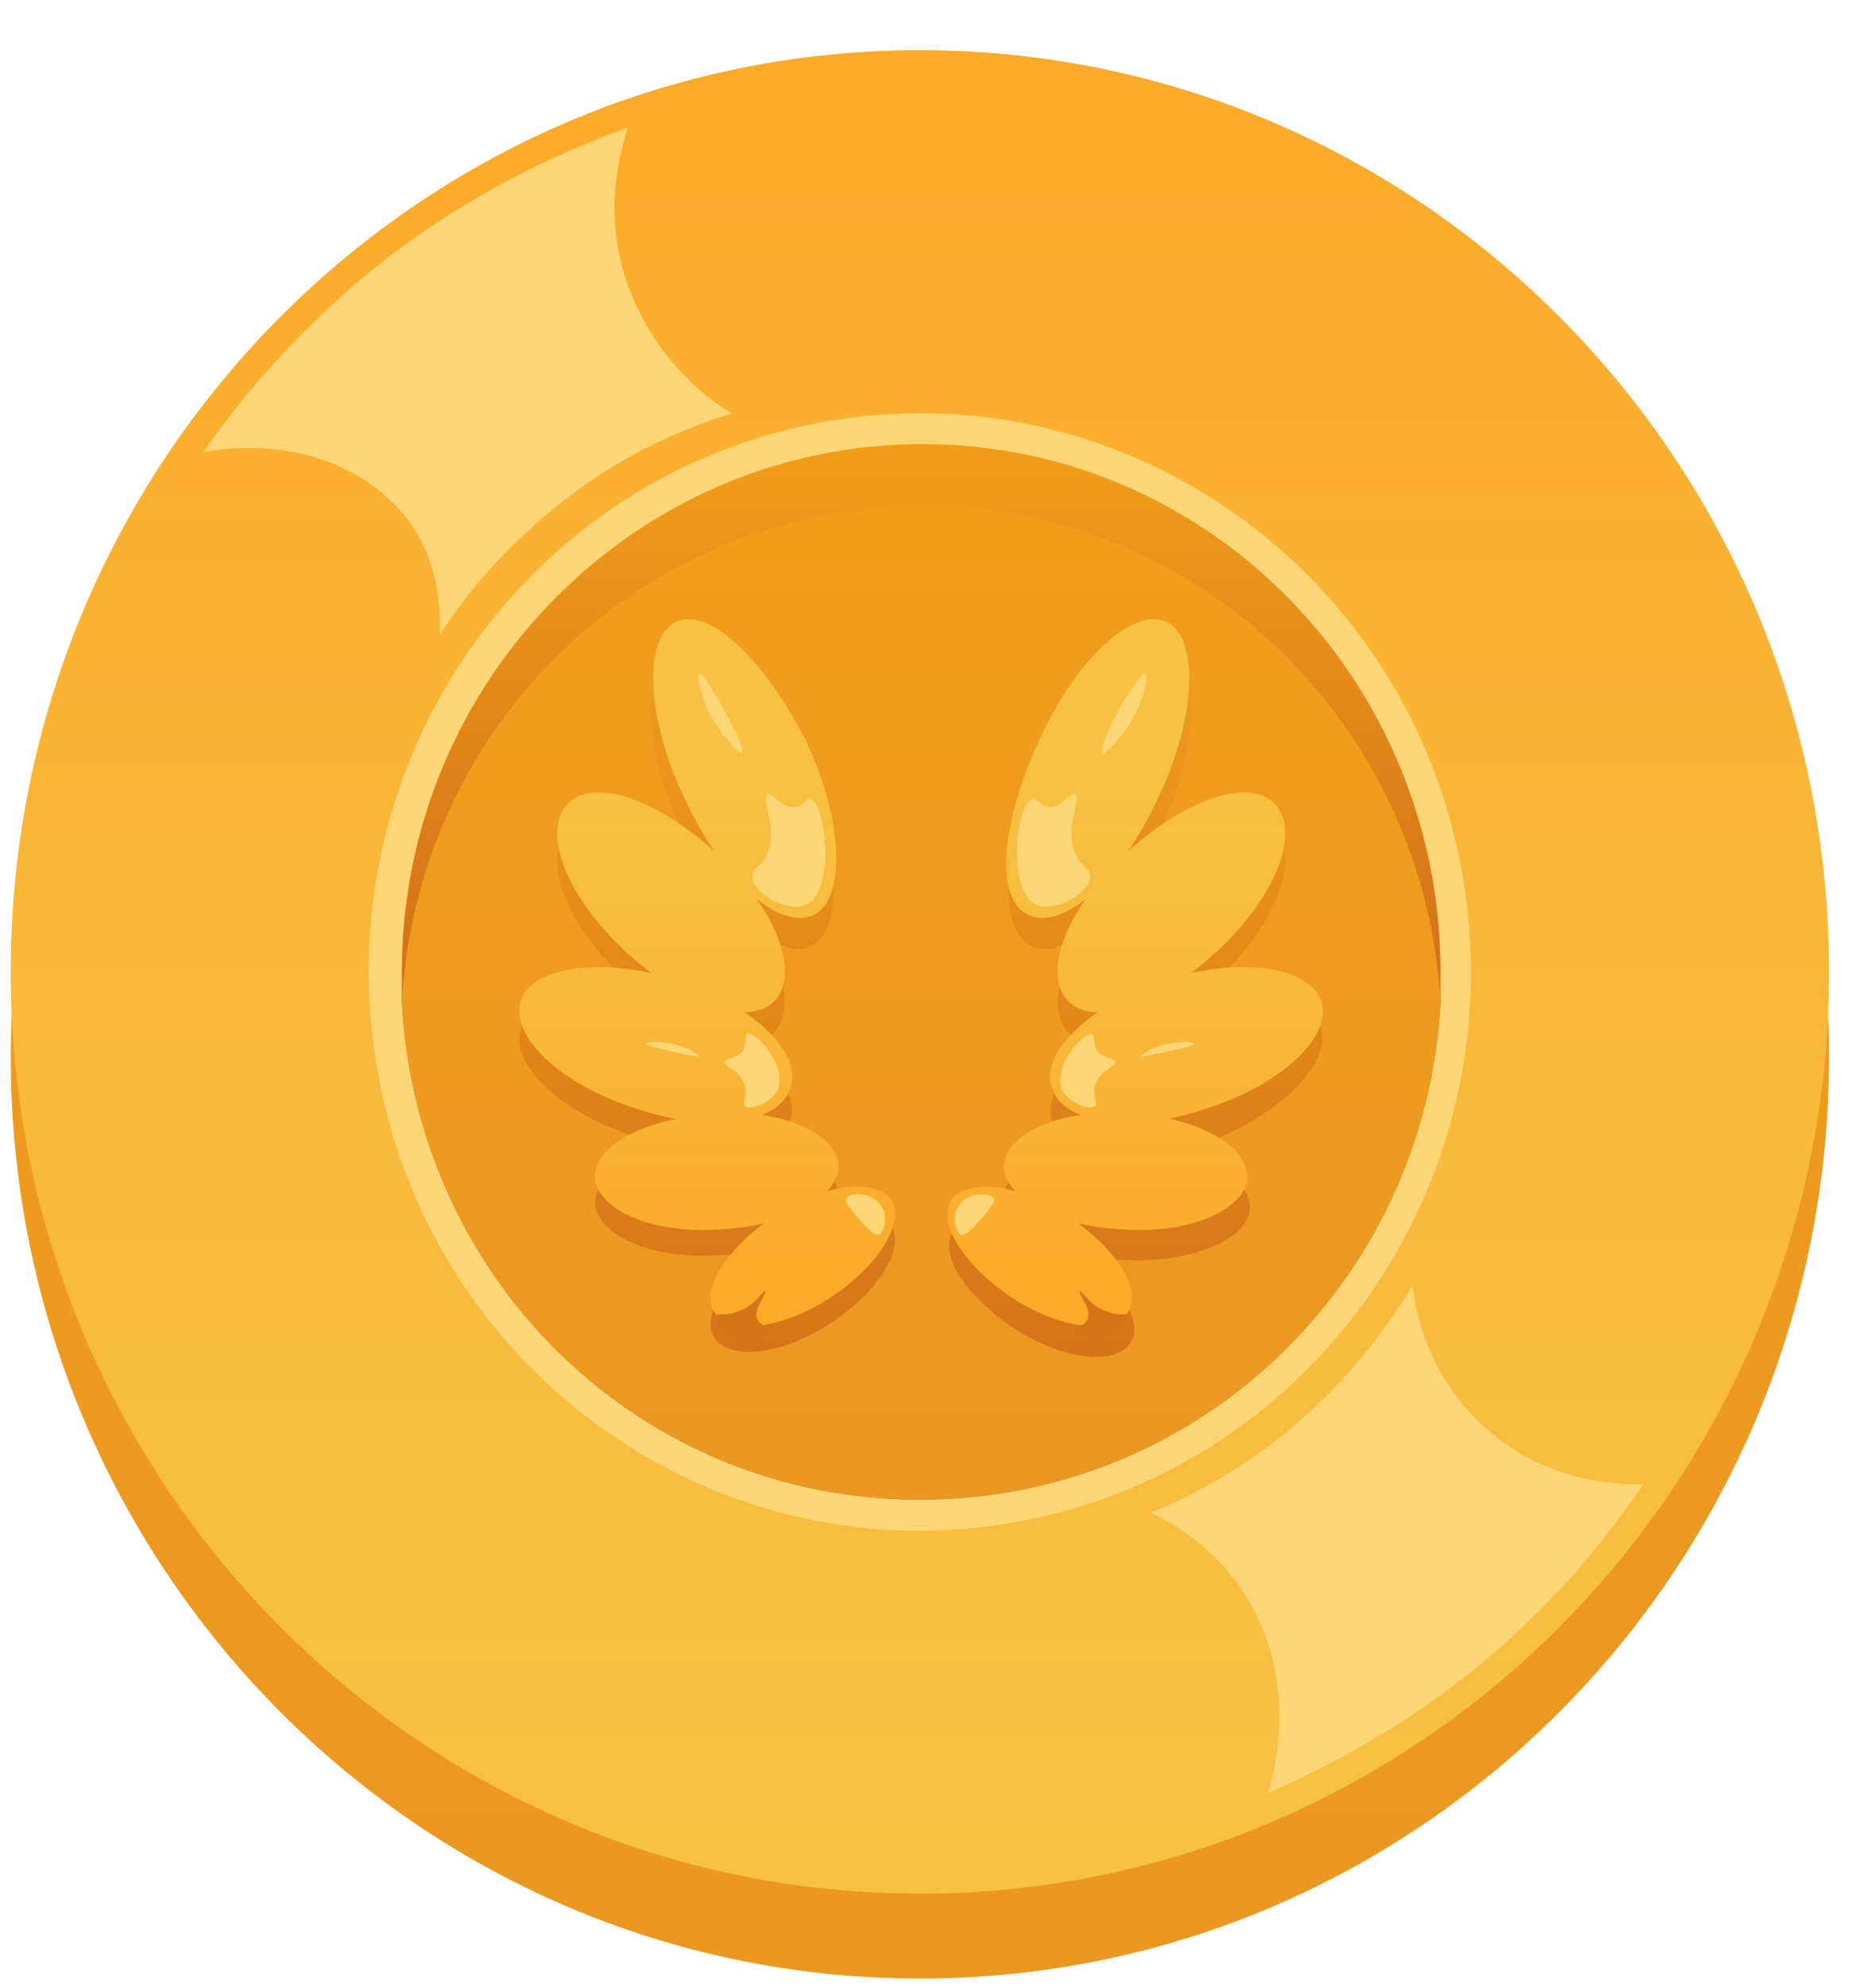 <svg width="34" height="36" viewBox="0 0 34 36" fill="none" xmlns="http://www.w3.org/2000/svg">
<path d="M16.672 35.864C25.772 35.864 33.149 28.384 33.149 19.157C33.149 9.93 25.772 2.45 16.672 2.45C7.572 2.45 0.195 9.93 0.195 19.157C0.195 28.384 7.572 35.864 16.672 35.864Z" fill="url(#paint0_linear_3583_23954)"/>
<path d="M16.672 34.324C25.772 34.324 33.149 26.844 33.149 17.617C33.149 8.39 25.772 0.91 16.672 0.91C7.572 0.91 0.195 8.39 0.195 17.617C0.195 26.844 7.572 34.324 16.672 34.324Z" fill="url(#paint1_linear_3583_23954)"/>
<path d="M25.601 23.311C25.647 23.59 25.785 24.944 27.028 25.971C28.179 26.951 29.513 26.904 29.79 26.904C29.329 27.557 28.777 28.304 28.087 29.004C26.292 30.87 24.358 31.897 22.978 32.504C23.07 32.224 23.576 30.497 22.564 28.91C22.011 28.024 21.229 27.604 20.861 27.417C21.551 27.137 22.564 26.624 23.576 25.737C24.589 24.851 25.187 23.964 25.601 23.311Z" fill="#FFD675"/>
<path d="M13.267 7.491C12.53 7.724 11.425 8.144 10.275 9.031C9.124 9.917 8.388 10.851 7.974 11.504C7.974 11.084 7.974 10.337 7.513 9.591C6.777 8.471 5.304 7.911 3.693 8.191C4.292 7.304 5.166 6.277 6.317 5.251C8.204 3.617 10.091 2.777 11.379 2.311C11.241 2.777 10.965 3.711 11.287 4.877C11.748 6.511 12.99 7.351 13.267 7.491Z" fill="#FFD675"/>
<path d="M18.271 27.615C23.715 26.719 27.413 21.517 26.529 15.997C25.646 10.476 20.515 6.727 15.071 7.623C9.626 8.519 5.928 13.72 6.812 19.241C7.696 24.762 12.826 28.511 18.271 27.615Z" fill="#FFD675"/>
<path d="M26.108 17.616C26.108 17.803 26.108 17.99 26.108 18.177C25.831 23.216 21.735 27.183 16.672 27.183C11.61 27.183 7.559 23.216 7.283 18.177C7.283 17.99 7.283 17.803 7.283 17.616C7.283 12.343 11.518 8.05 16.718 8.05C21.919 8.05 26.108 12.343 26.108 17.616Z" fill="url(#paint2_linear_3583_23954)"/>
<path d="M26.108 18.177C25.831 23.217 21.735 27.183 16.672 27.183C11.61 27.183 7.559 23.217 7.283 18.177C7.559 13.137 11.656 9.17 16.718 9.17C21.781 9.17 25.831 13.183 26.108 18.177Z" fill="url(#paint3_linear_3583_23954)"/>
<path d="M23.944 18.643C23.76 18.083 22.748 17.897 21.597 18.177C21.781 18.037 21.919 17.943 22.057 17.757C23.116 16.777 23.576 15.563 23.116 15.097C22.656 14.63 21.551 14.957 20.538 15.89C20.723 15.61 20.861 15.33 21.045 15.003C21.735 13.51 21.781 12.11 21.183 11.83C20.584 11.55 19.526 12.53 18.835 13.977C18.145 15.47 18.099 16.87 18.698 17.15C18.974 17.29 19.296 17.15 19.664 16.87C19.158 17.617 19.02 18.317 19.342 18.69C19.48 18.83 19.664 18.923 19.94 18.923C19.296 19.343 18.928 19.903 19.066 20.323C19.112 20.557 19.296 20.697 19.572 20.79C18.79 20.93 18.237 21.257 18.191 21.677C18.191 21.863 18.283 22.003 18.421 22.143C17.869 22.003 17.409 22.05 17.271 22.33C16.994 22.75 17.547 23.543 18.421 24.103C19.296 24.663 20.216 24.757 20.492 24.337C20.723 23.963 20.308 23.263 19.572 22.75C19.802 22.797 20.078 22.843 20.4 22.843C21.597 22.89 22.61 22.47 22.656 21.91C22.656 21.443 22.103 21.07 21.275 20.883C21.505 20.837 21.689 20.79 21.919 20.697C23.208 20.183 24.128 19.297 23.944 18.643Z" fill="url(#paint4_linear_3583_23954)"/>
<path d="M14.969 22.143C15.107 22.003 15.2 21.817 15.2 21.677C15.2 21.256 14.601 20.883 13.819 20.79C14.095 20.697 14.279 20.51 14.325 20.323C14.463 19.903 14.095 19.343 13.451 18.923C13.681 18.923 13.911 18.877 14.049 18.69C14.371 18.317 14.233 17.616 13.727 16.87C14.095 17.15 14.417 17.29 14.693 17.15C15.292 16.87 15.245 15.423 14.555 13.976C13.865 12.483 12.852 11.55 12.208 11.83C11.61 12.11 11.656 13.556 12.346 15.003C12.484 15.33 12.668 15.61 12.852 15.89C11.84 14.957 10.689 14.63 10.275 15.097C9.815 15.61 10.275 16.776 11.333 17.756C11.472 17.896 11.656 18.037 11.794 18.177C10.643 17.896 9.63 18.083 9.446 18.643C9.216 19.297 10.183 20.183 11.518 20.603C11.748 20.697 11.978 20.743 12.162 20.79C11.333 20.977 10.781 21.396 10.781 21.817C10.827 22.377 11.794 22.843 13.036 22.75C13.312 22.75 13.589 22.703 13.865 22.657C13.128 23.17 12.714 23.87 12.944 24.243C13.22 24.663 14.141 24.57 15.015 24.01C15.89 23.45 16.396 22.657 16.166 22.236C15.982 22.05 15.522 22.003 14.969 22.143Z" fill="url(#paint5_linear_3583_23954)"/>
<path d="M20.446 23.777C20.17 24.197 19.25 24.104 18.375 23.544C17.501 22.984 16.994 22.191 17.225 21.771C17.501 21.351 18.421 21.444 19.296 22.004C20.17 22.564 20.723 23.357 20.446 23.777Z" fill="url(#paint6_linear_3583_23954)"/>
<path d="M22.61 21.351C22.564 21.91 21.597 22.377 20.354 22.284C19.158 22.237 18.191 21.724 18.191 21.117C18.237 20.557 19.204 20.09 20.446 20.184C21.643 20.23 22.61 20.744 22.61 21.351Z" fill="url(#paint7_linear_3583_23954)"/>
<path d="M23.944 18.13C24.174 18.784 23.208 19.67 21.873 20.09C20.538 20.557 19.25 20.37 19.066 19.717C18.835 19.064 19.802 18.177 21.137 17.757C22.471 17.337 23.714 17.523 23.944 18.13Z" fill="url(#paint8_linear_3583_23954)"/>
<path d="M23.116 14.584C23.576 15.097 23.116 16.264 22.057 17.244C20.999 18.224 19.802 18.643 19.342 18.13C18.881 17.617 19.342 16.45 20.4 15.47C21.459 14.49 22.656 14.07 23.116 14.584Z" fill="url(#paint9_linear_3583_23954)"/>
<path d="M21.137 11.271C21.735 11.55 21.689 12.997 20.999 14.444C20.308 15.937 19.296 16.87 18.651 16.59C18.007 16.311 18.145 14.911 18.835 13.417C19.48 11.97 20.538 10.991 21.137 11.271Z" fill="url(#paint10_linear_3583_23954)"/>
<path d="M12.944 23.777C13.22 24.197 14.141 24.104 15.015 23.544C15.89 22.984 16.396 22.191 16.166 21.771C15.89 21.351 14.969 21.444 14.095 22.004C13.22 22.564 12.668 23.357 12.944 23.777Z" fill="url(#paint11_linear_3583_23954)"/>
<path d="M10.781 21.351C10.827 21.91 11.794 22.377 13.036 22.284C14.233 22.237 15.2 21.724 15.2 21.117C15.153 20.557 14.187 20.09 12.944 20.184C11.702 20.277 10.781 20.744 10.781 21.351Z" fill="url(#paint12_linear_3583_23954)"/>
<path d="M9.446 18.13C9.216 18.784 10.183 19.67 11.518 20.09C12.852 20.557 14.141 20.37 14.325 19.717C14.555 19.064 13.589 18.177 12.254 17.757C10.919 17.337 9.63 17.523 9.446 18.13Z" fill="url(#paint13_linear_3583_23954)"/>
<path d="M10.275 14.584C9.815 15.097 10.275 16.264 11.333 17.244C12.392 18.224 13.589 18.643 14.049 18.13C14.509 17.617 14.049 16.45 12.99 15.47C11.932 14.49 10.735 14.07 10.275 14.584Z" fill="url(#paint14_linear_3583_23954)"/>
<path d="M12.254 11.271C11.656 11.55 11.702 12.997 12.392 14.444C13.082 15.937 14.095 16.87 14.739 16.59C15.338 16.311 15.292 14.864 14.601 13.417C13.865 11.97 12.852 10.991 12.254 11.271Z" fill="url(#paint15_linear_3583_23954)"/>
<path d="M14.693 14.49C14.969 14.584 15.153 16.17 14.601 16.404C14.233 16.544 13.635 16.17 13.635 15.89C13.635 15.75 13.727 15.75 13.865 15.563C14.141 15.05 13.773 14.49 13.911 14.397C14.003 14.35 14.141 14.63 14.371 14.63C14.555 14.63 14.601 14.444 14.693 14.49Z" fill="#FFD675"/>
<path d="M13.45 13.65C13.405 13.697 13.128 13.37 12.944 13.09C12.714 12.717 12.622 12.25 12.668 12.203C12.76 12.157 13.543 13.557 13.45 13.65Z" fill="#FFD675"/>
<path d="M18.697 14.49C18.421 14.584 18.237 16.17 18.79 16.404C19.158 16.544 19.756 16.17 19.756 15.89C19.756 15.75 19.664 15.75 19.526 15.563C19.25 15.05 19.618 14.49 19.48 14.397C19.388 14.35 19.25 14.63 19.02 14.63C18.881 14.63 18.79 14.444 18.697 14.49Z" fill="#FFD675"/>
<path d="M19.986 13.65C20.032 13.697 20.308 13.37 20.492 13.09C20.723 12.717 20.815 12.25 20.768 12.203C20.631 12.157 19.848 13.557 19.986 13.65Z" fill="#FFD675"/>
<path d="M19.802 18.737C19.848 18.784 19.802 18.924 19.894 19.064C20.032 19.204 20.17 19.157 20.216 19.25C20.216 19.344 19.94 19.39 19.848 19.67C19.802 19.857 19.894 19.997 19.848 20.044C19.756 20.137 19.388 19.997 19.25 19.764C19.066 19.297 19.664 18.69 19.802 18.737Z" fill="#FFD675"/>
<path d="M21.643 18.924C21.643 18.877 21.367 18.877 21.137 18.924C20.907 18.97 20.677 19.11 20.677 19.157C20.723 19.157 21.643 18.97 21.643 18.924Z" fill="#FFD675"/>
<path d="M13.543 18.737C13.497 18.784 13.543 18.924 13.45 19.064C13.312 19.204 13.174 19.157 13.128 19.25C13.128 19.344 13.405 19.39 13.497 19.67C13.543 19.857 13.45 19.997 13.497 20.044C13.589 20.137 13.957 19.997 14.095 19.764C14.279 19.297 13.681 18.69 13.543 18.737Z" fill="#FFD675"/>
<path d="M11.702 18.924C11.702 18.877 11.978 18.877 12.208 18.924C12.438 18.97 12.668 19.11 12.668 19.157C12.622 19.157 11.702 18.97 11.702 18.924Z" fill="#FFD675"/>
<path d="M18.007 21.724C18.053 21.771 17.961 21.864 17.823 22.051C17.639 22.237 17.501 22.424 17.409 22.377C17.317 22.331 17.225 22.004 17.409 21.817C17.593 21.584 17.961 21.631 18.007 21.724Z" fill="#FFD675"/>
<path d="M15.338 21.724C15.292 21.771 15.384 21.864 15.522 22.051C15.706 22.237 15.844 22.424 15.936 22.377C16.028 22.331 16.12 22.004 15.936 21.817C15.752 21.584 15.384 21.631 15.338 21.724Z" fill="#FFD675"/>
<path d="M19.526 24.103C19.526 24.057 19.664 24.01 19.71 23.917C19.802 23.73 19.526 23.45 19.572 23.403C19.618 23.403 19.756 23.683 20.078 23.777C20.308 23.87 20.446 23.777 20.446 23.87C20.492 23.963 20.262 24.103 20.078 24.197C19.802 24.29 19.526 24.197 19.526 24.103Z" fill="#D77419"/>
<path d="M13.911 24.103C13.911 24.057 13.773 24.01 13.727 23.917C13.635 23.73 13.911 23.45 13.865 23.403C13.819 23.403 13.681 23.683 13.358 23.777C13.128 23.87 12.99 23.777 12.99 23.87C12.944 23.963 13.174 24.103 13.358 24.197C13.635 24.29 13.911 24.197 13.911 24.103Z" fill="#D77419"/>
<defs>
<linearGradient id="paint0_linear_3583_23954" x1="16.687" y1="35.681" x2="16.687" y2="2.457" gradientUnits="userSpaceOnUse">
<stop stop-color="#EB9823"/>
<stop offset="1" stop-color="#F09E1A"/>
</linearGradient>
<linearGradient id="paint1_linear_3583_23954" x1="16.687" y1="34.138" x2="16.687" y2="0.914" gradientUnits="userSpaceOnUse">
<stop stop-color="#F7C143"/>
<stop offset="0.483" stop-color="#F9B839"/>
<stop offset="1" stop-color="#FCAA29"/>
</linearGradient>
<linearGradient id="paint2_linear_3583_23954" x1="16.687" y1="27.078" x2="16.687" y2="8.064" gradientUnits="userSpaceOnUse">
<stop stop-color="#C45418"/>
<stop offset="0.218" stop-color="#CA5E18"/>
<stop offset="0.589" stop-color="#DA7919"/>
<stop offset="1" stop-color="#F09E1A"/>
</linearGradient>
<linearGradient id="paint3_linear_3583_23954" x1="16.687" y1="27.085" x2="16.687" y2="9.179" gradientUnits="userSpaceOnUse">
<stop stop-color="#EB9823"/>
<stop offset="1" stop-color="#F09E1A"/>
</linearGradient>
<linearGradient id="paint4_linear_3583_23954" x1="20.573" y1="39.139" x2="20.573" y2="11.159" gradientUnits="userSpaceOnUse">
<stop stop-color="#C45418"/>
<stop offset="0.218" stop-color="#CA5E18"/>
<stop offset="0.589" stop-color="#DA7919"/>
<stop offset="1" stop-color="#F09E1A"/>
</linearGradient>
<linearGradient id="paint5_linear_3583_23954" x1="12.8" y1="39.139" x2="12.8" y2="11.159" gradientUnits="userSpaceOnUse">
<stop stop-color="#C45418"/>
<stop offset="0.218" stop-color="#CA5E18"/>
<stop offset="0.589" stop-color="#DA7919"/>
<stop offset="1" stop-color="#F09E1A"/>
</linearGradient>
<linearGradient id="paint6_linear_3583_23954" x1="18.846" y1="13.785" x2="18.846" y2="23.461" gradientUnits="userSpaceOnUse">
<stop stop-color="#F7C143"/>
<stop offset="0.483" stop-color="#F9B839"/>
<stop offset="1" stop-color="#FCAA29"/>
</linearGradient>
<linearGradient id="paint7_linear_3583_23954" x1="20.391" y1="13.785" x2="20.391" y2="23.46" gradientUnits="userSpaceOnUse">
<stop stop-color="#F7C143"/>
<stop offset="0.483" stop-color="#F9B839"/>
<stop offset="1" stop-color="#FCAA29"/>
</linearGradient>
<linearGradient id="paint8_linear_3583_23954" x1="21.496" y1="13.784" x2="21.496" y2="23.46" gradientUnits="userSpaceOnUse">
<stop stop-color="#F7C143"/>
<stop offset="0.483" stop-color="#F9B839"/>
<stop offset="1" stop-color="#FCAA29"/>
</linearGradient>
<linearGradient id="paint9_linear_3583_23954" x1="21.234" y1="13.784" x2="21.234" y2="23.46" gradientUnits="userSpaceOnUse">
<stop stop-color="#F7C143"/>
<stop offset="0.483" stop-color="#F9B839"/>
<stop offset="1" stop-color="#FCAA29"/>
</linearGradient>
<linearGradient id="paint10_linear_3583_23954" x1="19.913" y1="13.785" x2="19.913" y2="23.46" gradientUnits="userSpaceOnUse">
<stop stop-color="#F7C143"/>
<stop offset="0.483" stop-color="#F9B839"/>
<stop offset="1" stop-color="#FCAA29"/>
</linearGradient>
<linearGradient id="paint11_linear_3583_23954" x1="14.527" y1="13.785" x2="14.527" y2="23.461" gradientUnits="userSpaceOnUse">
<stop stop-color="#F7C143"/>
<stop offset="0.483" stop-color="#F9B839"/>
<stop offset="1" stop-color="#FCAA29"/>
</linearGradient>
<linearGradient id="paint12_linear_3583_23954" x1="12.982" y1="13.785" x2="12.982" y2="23.46" gradientUnits="userSpaceOnUse">
<stop stop-color="#F7C143"/>
<stop offset="0.483" stop-color="#F9B839"/>
<stop offset="1" stop-color="#FCAA29"/>
</linearGradient>
<linearGradient id="paint13_linear_3583_23954" x1="11.877" y1="13.784" x2="11.877" y2="23.46" gradientUnits="userSpaceOnUse">
<stop stop-color="#F7C143"/>
<stop offset="0.483" stop-color="#F9B839"/>
<stop offset="1" stop-color="#FCAA29"/>
</linearGradient>
<linearGradient id="paint14_linear_3583_23954" x1="12.139" y1="13.784" x2="12.139" y2="23.46" gradientUnits="userSpaceOnUse">
<stop stop-color="#F7C143"/>
<stop offset="0.483" stop-color="#F9B839"/>
<stop offset="1" stop-color="#FCAA29"/>
</linearGradient>
<linearGradient id="paint15_linear_3583_23954" x1="13.461" y1="13.785" x2="13.461" y2="23.46" gradientUnits="userSpaceOnUse">
<stop stop-color="#F7C143"/>
<stop offset="0.483" stop-color="#F9B839"/>
<stop offset="1" stop-color="#FCAA29"/>
</linearGradient>
</defs>
</svg>
